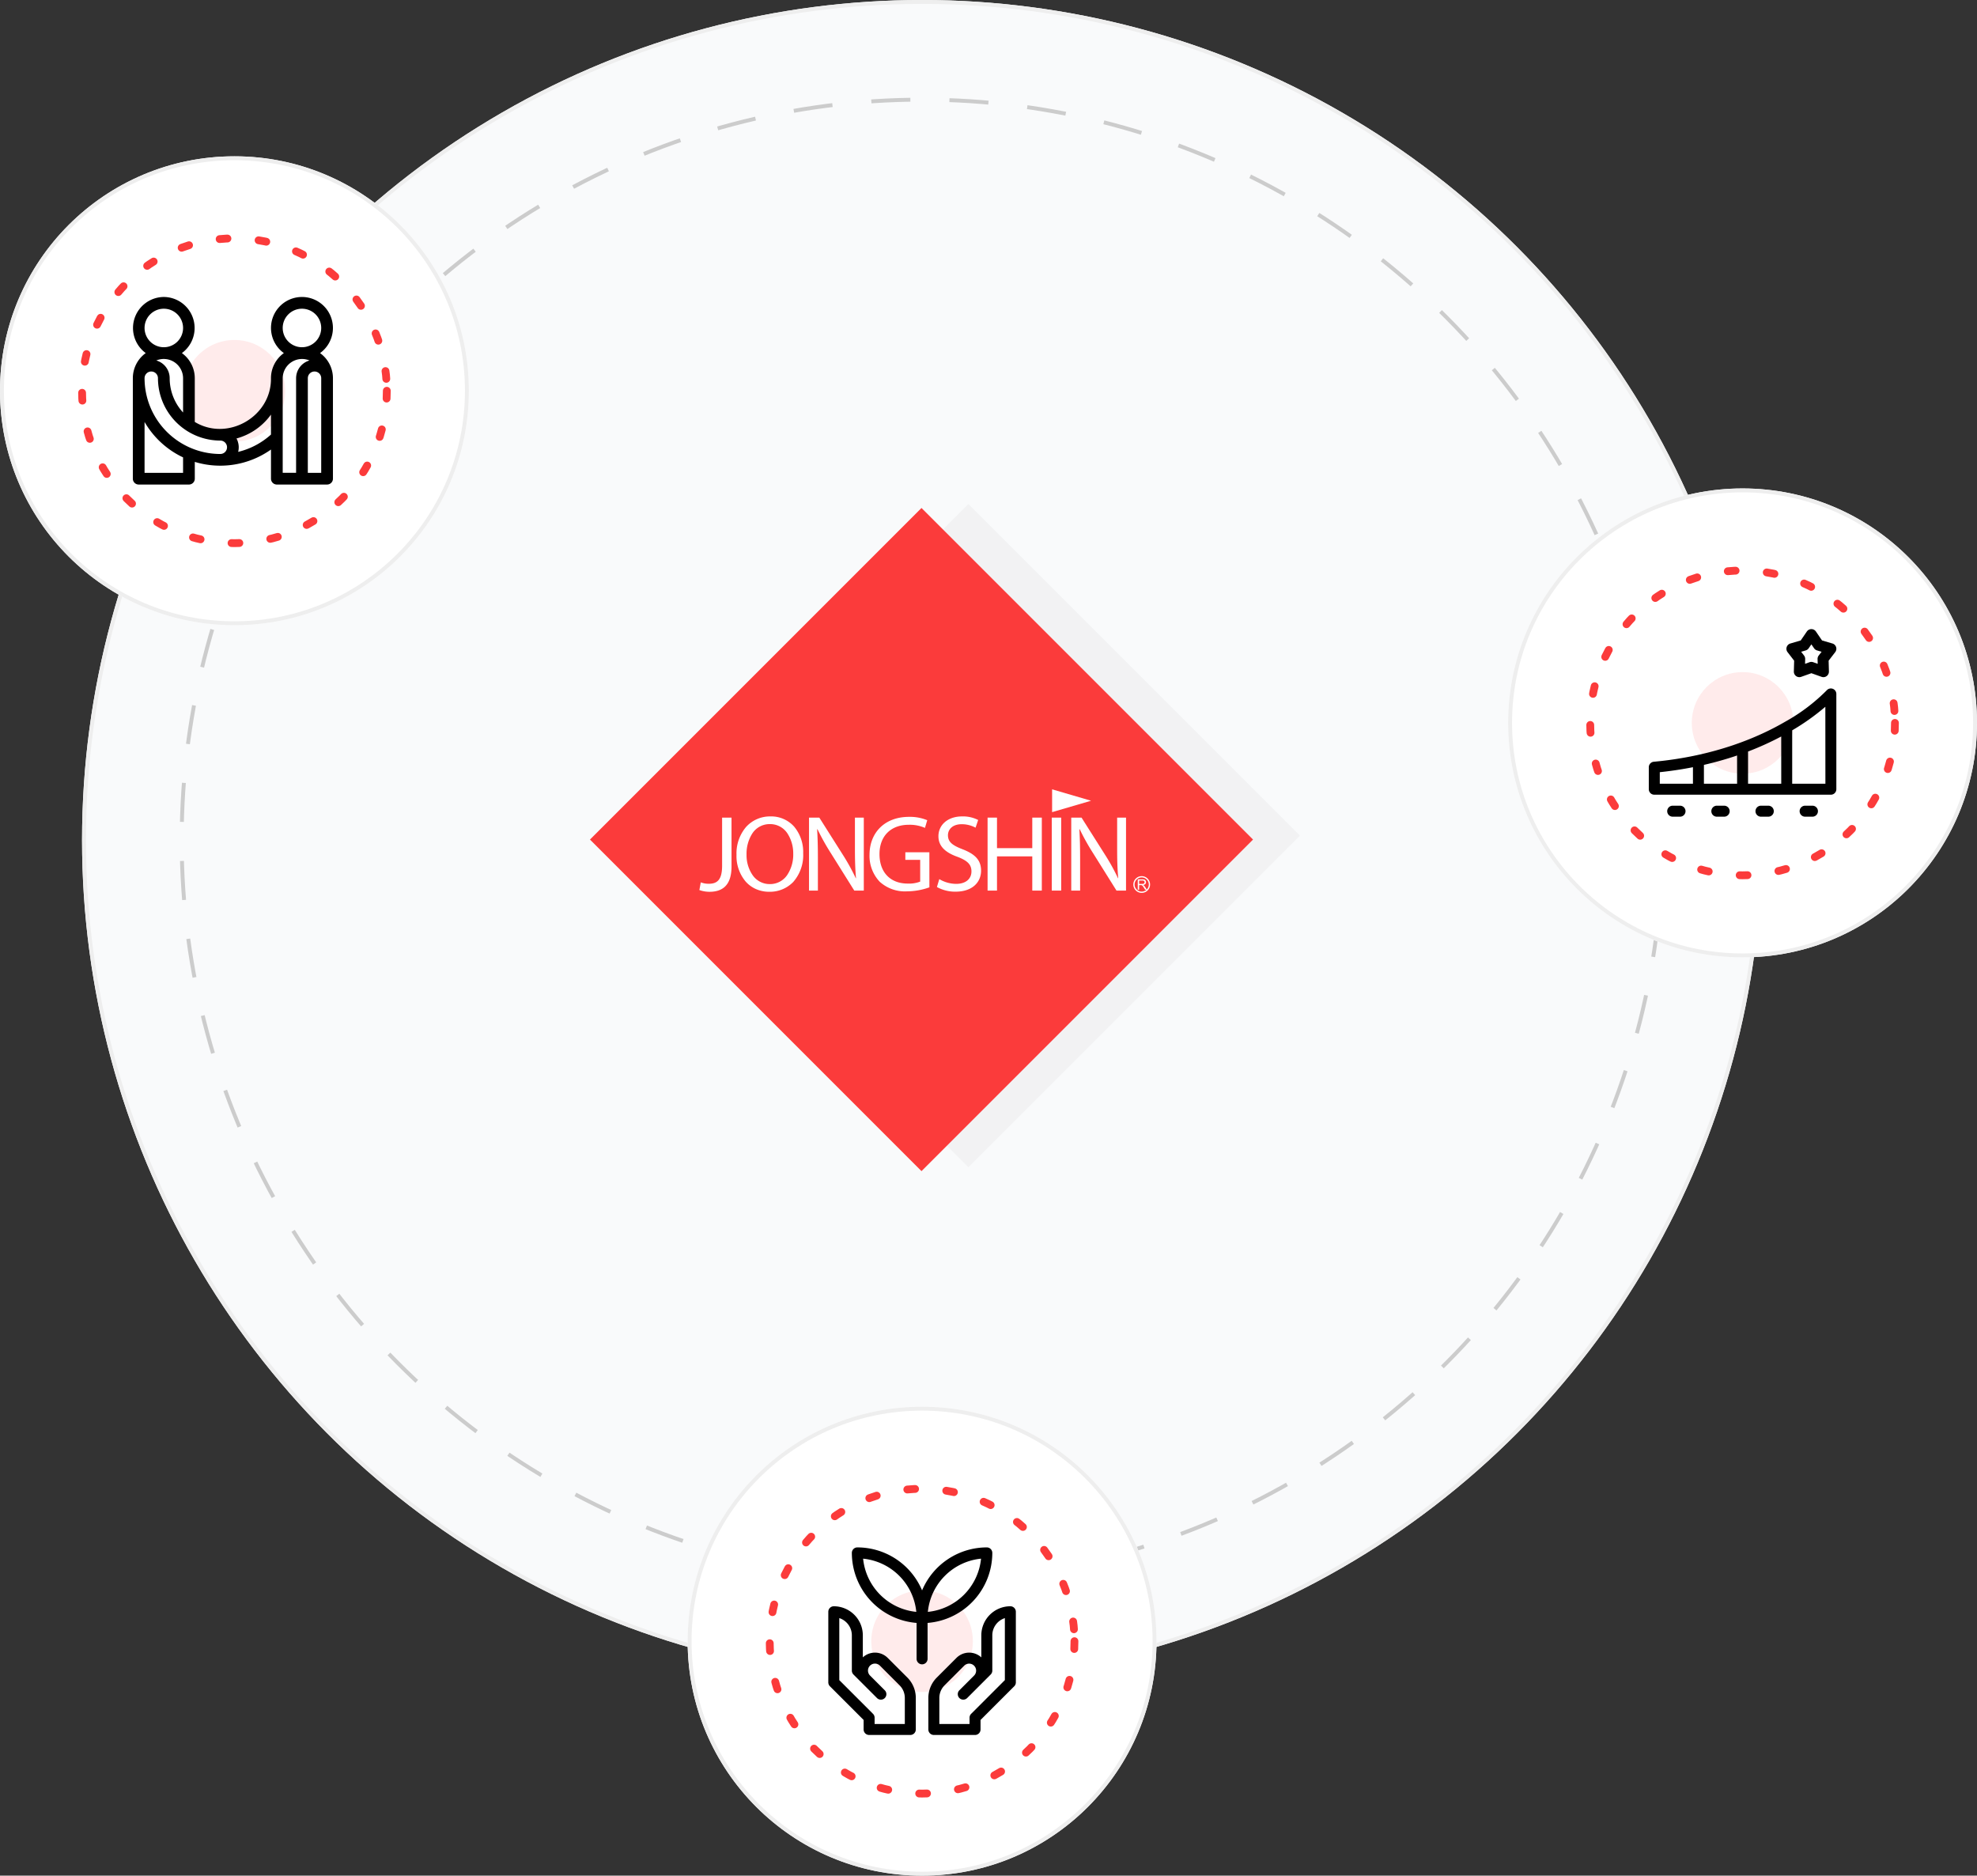 <svg xmlns="http://www.w3.org/2000/svg" width="506" height="480">
    <rect width="100%" height="100%" fill="#333333" stroke="none"/>
    <defs>
        <style>
            .cls-3{stroke:#eee}.cls-10,.cls-5{fill:none}.cls-3,.cls-8{fill:#fff}.cls-4{fill:#fb3b3b;opacity:.1}.cls-5{stroke:#fb3b3b;stroke-linecap:round;stroke-width:2px;stroke-dasharray:2 8}.cls-9{stroke:none}
        </style>
    </defs>
    <g id="img_vision" data-name="img/vision" transform="translate(-723 -730)">
        <g id="타원_1" data-name="타원 1" transform="translate(744 730)" style="stroke:#eee;fill:#f9fafb">
            <circle class="cls-9" cx="215" cy="215" r="215"/>
            <circle class="cls-10" cx="215" cy="215" r="214.5"/>
        </g>
        <g id="타원_5" data-name="타원 5" transform="translate(769 755)" style="stroke:#ccc;stroke-dasharray:10;fill:none">
            <circle class="cls-9" cx="190" cy="190" r="190"/>
            <circle class="cls-10" cx="190" cy="190" r="189.5"/>
        </g>
        <g id="img_vision_04" data-name="img/vision/04">
            <g id="타원_4" data-name="타원 4" class="cls-3" transform="translate(899 1090)">
                <circle class="cls-9" cx="60" cy="60" r="60"/>
                <circle class="cls-10" cx="60" cy="60" r="59.5"/>
            </g>
            <g id="icon_vision_04" data-name="icon/vision/04">
                <circle id="타원_7" data-name="타원 7" class="cls-4" cx="13" cy="13" r="13" transform="translate(946 1137)"/>
                <g id="타원_8" data-name="타원 8" class="cls-5" transform="translate(919 1110)">
                    <circle class="cls-9" cx="40" cy="40" r="40"/>
                    <circle class="cls-10" cx="40" cy="40" r="39"/>
                </g>
                <g id="ecology" transform="translate(935 1126)">
                    <path id="패스_5" data-name="패스 5" d="M100.217 1.406A1.408 1.408 0 0 0 98.809 0a18 18 0 0 0-16.567 11A18 18 0 0 0 65.673 0a1.406 1.406 0 0 0-1.406 1.406 18 18 0 0 0 16.569 17.92v9.192a1.406 1.406 0 0 0 2.813 0v-9.192a18 18 0 0 0 16.569-17.92zM67.151 2.884A15.189 15.189 0 0 1 80.764 16.5 15.191 15.191 0 0 1 67.151 2.884zM83.72 16.5A15.189 15.189 0 0 1 97.333 2.884 15.191 15.191 0 0 1 83.72 16.5z" transform="translate(-58.242)"/>
                    <path id="패스_6" data-name="패스 6" d="M15.2 173.881a4.6 4.6 0 0 0-6.366-.135V168.1a7.439 7.439 0 0 0-7.43-7.43A1.406 1.406 0 0 0 0 162.072v18.075a1.406 1.406 0 0 0 .412.994l8.626 8.626v2.43a1.406 1.406 0 0 0 1.406 1.406h10.544a1.406 1.406 0 0 0 1.406-1.406v-8.048a7.383 7.383 0 0 0-2.176-5.255zm4.378 16.91H11.85v-1.606a1.406 1.406 0 0 0-.412-.994l-8.626-8.626V163.7a4.633 4.633 0 0 1 3.213 4.4v9.039a1.406 1.406 0 0 0 .412.994l6.025 6.025a1.406 1.406 0 0 0 1.989-1.989l-3.766-3.769a1.789 1.789 0 1 1 2.53-2.53l5.014 5.014a4.588 4.588 0 0 1 1.353 3.266v6.642z" transform="translate(0 -145.604)"/>
                    <path id="패스_7" data-name="패스 7" d="M294.121 160.667a7.439 7.439 0 0 0-7.43 7.43v5.65a4.6 4.6 0 0 0-6.366.135l-5.015 5.018a7.383 7.383 0 0 0-2.176 5.255v8.045a1.406 1.406 0 0 0 1.406 1.406h10.544a1.406 1.406 0 0 0 1.406-1.406v-2.43l8.626-8.626a1.406 1.406 0 0 0 .412-.994v-18.077a1.406 1.406 0 0 0-1.407-1.406zm-1.406 18.9-8.626 8.626a1.406 1.406 0 0 0-.412.994v1.606h-7.731v-6.643a4.588 4.588 0 0 1 1.353-3.266l5.014-5.014a1.789 1.789 0 0 1 2.53 2.53l-3.766 3.766a1.406 1.406 0 0 0 1.989 1.989l6.025-6.025a1.406 1.406 0 0 0 .412-.994V168.1a4.633 4.633 0 0 1 3.213-4.4v15.865z" transform="translate(-247.528 -145.604)"/>
                </g>
            </g>
        </g>
        <g id="img_vision_01" data-name="img/vision/01" transform="translate(0 -51)">
            <path id="사각형_1" data-name="사각형 1" transform="rotate(-45 1643.894 -572.07)" style="fill:rgba(221,221,221,.25)" d="M0 0h120v120H0z"/>
            <path id="사각형_2" data-name="사각형 2" transform="rotate(-45 1639.1 -557.085)" style="fill:#fb3b3b" d="M0 0h120v120H0z"/>
            <g id="Group_19" data-name="Group 19" transform="translate(902 983)">
                <path id="Fill_1" data-name="Fill 1" class="cls-8" d="M5.818 0h2.411v12.5c0 4.96-2.438 6.484-5.652 6.484A7.794 7.794 0 0 1 0 18.537l.36-1.967a5.745 5.745 0 0 0 2.023.361c2.161 0 3.435-.97 3.435-4.628z" transform="translate(0 7.238)"/>
                <path id="Fill_3" data-name="Fill 3" class="cls-8" d="M8.4 19.285A8.388 8.388 0 0 1 5 18.6a7.66 7.66 0 0 1-2.655-1.933A10.1 10.1 0 0 1 0 9.808a10.411 10.411 0 0 1 2.466-7.127A8.23 8.23 0 0 1 8.672 0a7.859 7.859 0 0 1 6.11 2.646 10.127 10.127 0 0 1 2.286 6.8 10.389 10.389 0 0 1-2.549 7.329 8.319 8.319 0 0 1-6.119 2.51zm.162-17.318a5.268 5.268 0 0 0-4.489 2.355 9.593 9.593 0 0 0-1.5 5.431 9 9 0 0 0 1.555 5.278 5.281 5.281 0 0 0 4.4 2.286 5.279 5.279 0 0 0 4.426-2.289A9.4 9.4 0 0 0 14.52 9.56a9.345 9.345 0 0 0-1.472-5.189 5.263 5.263 0 0 0-4.486-2.404z" transform="translate(9.502 6.933)"/>
                <path id="Fill_5" data-name="Fill 5" class="cls-8" d="M0 18.676V0h2.633l5.984 9.449a52.937 52.937 0 0 1 3.353 6.068l.055-.027c-.222-2.494-.277-4.766-.277-7.675V0h2.272v18.676h-2.438L5.653 9.2a59.213 59.213 0 0 1-3.492-6.235l-.083.028c.138 2.355.194 4.6.194 7.7v7.981z" transform="translate(28.064 7.238)"/>
                <path id="Fill_7" data-name="Fill 7" class="cls-8" d="M15.323 18.038a17.391 17.391 0 0 1-5.735 1.025A9.6 9.6 0 0 1 2.6 16.6 9.609 9.609 0 0 1 0 9.642C.028 4.073 3.851 0 10.114 0a11.562 11.562 0 0 1 4.655.858l-.581 1.968a9.686 9.686 0 0 0-4.129-.8c-4.544 0-7.509 2.826-7.509 7.509 0 4.738 2.854 7.537 7.2 7.537a7.866 7.866 0 0 0 3.214-.5V11h-3.8V9.06h6.152z" transform="translate(43.551 7.044)"/>
                <path id="Fill_9" data-name="Fill 9" class="cls-8" d="M.61 16.043a8.545 8.545 0 0 0 4.322 1.219c2.466 0 3.907-1.3 3.907-3.187 0-1.745-1-2.743-3.518-3.713C2.272 9.282.388 7.7.388 5.071.388 2.161 2.8 0 6.429 0a8.478 8.478 0 0 1 4.128.914l-.666 1.967a7.438 7.438 0 0 0-3.546-.887c-2.549 0-3.519 1.525-3.519 2.8 0 1.746 1.136 2.6 3.713 3.6C9.7 9.615 11.3 11.139 11.3 13.882c0 2.882-2.134 5.375-6.54 5.375A9.654 9.654 0 0 1 0 18.066z" transform="translate(60.797 6.933)"/>
                <path id="Fill_11" data-name="Fill 11" class="cls-8" d="M2.41 0v7.814h9.032V0h2.44v18.676h-2.44V9.92H2.41v8.756H0V0z" transform="translate(73.764 7.238)"/>
                <path id="Fill_13" data-name="Fill 13" class="cls-8" d="M0 18.676h2.41V0H0z" transform="translate(90.193 7.237)"/>
                <path id="Fill_15" data-name="Fill 15" class="cls-8" d="M0 18.676V0h2.631l5.985 9.449a52.74 52.74 0 0 1 3.352 6.068l.056-.027c-.221-2.494-.277-4.766-.277-7.675V0h2.273v18.676h-2.439L5.652 9.2a59.34 59.34 0 0 1-3.493-6.235l-.081.028c.138 2.355.193 4.6.193 7.7v7.981z" transform="translate(95.179 7.238)"/>
                <path id="Fill_16" data-name="Fill 16" class="cls-8" d="M0 0v5.837l9.972-2.918z" transform="translate(90.279)"/>
                <path id="Fill_17" data-name="Fill 17" class="cls-8" d="M.348 2.639H0V0h1.169A1.542 1.542 0 0 1 1.7.072a.582.582 0 0 1 .3.25.753.753 0 0 1 .111.4.671.671 0 0 1-.183.474.923.923 0 0 1-.561.244.9.9 0 0 1 .211.13 1.884 1.884 0 0 1 .29.351l.457.717h-.437l-.352-.548c-.112-.176-.2-.3-.252-.365a.806.806 0 0 0-.177-.176.523.523 0 0 0-.16-.07.955.955 0 0 0-.193-.013H.348v1.172zm0-2.346v.871H1.1a1.1 1.1 0 0 0 .373-.049.4.4 0 0 0 .205-.158.435.435 0 0 0 .069-.237.4.4 0 0 0-.134-.308.646.646 0 0 0-.429-.12z" transform="translate(112.203 23.042)"/>
                <path id="Fill_18" data-name="Fill 18" class="cls-8" d="M2.142 4.281a2.141 2.141 0 1 1 2.14-2.14 2.144 2.144 0 0 1-2.14 2.14zm0-3.959a1.818 1.818 0 1 0 1.817 1.819A1.821 1.821 0 0 0 2.142.322z" transform="translate(111.069 22.219)"/>
            </g>
        </g>
        <g id="img_vision_02" data-name="img/vision/02">
            <g id="타원_3" data-name="타원 3" class="cls-3" transform="translate(723 770)">
                <circle class="cls-9" cx="60" cy="60" r="60"/>
                <circle class="cls-10" cx="60" cy="60" r="59.5"/>
            </g>
            <g id="icon_vision_02" data-name="icon/vision/02">
                <circle id="타원_9" data-name="타원 9" class="cls-4" cx="13" cy="13" r="13" transform="translate(770 817)"/>
                <g id="타원_10" data-name="타원 10" class="cls-5" transform="translate(743 790)">
                    <circle class="cls-9" cx="40" cy="40" r="40"/>
                    <circle class="cls-10" cx="40" cy="40" r="39"/>
                </g>
                <path id="handshake" d="M47.918 30.424a7.926 7.926 0 1 0-9.266 0 7.922 7.922 0 0 0-3.3 6.428c.14 9.868-11.115 16.279-19.5 11.192V36.853a7.922 7.922 0 0 0-3.3-6.428 7.943 7.943 0 0 0-4.623-14.358A7.943 7.943 0 0 0 3.3 30.424 7.922 7.922 0 0 0 0 36.853v25.714a1.5 1.5 0 0 0 1.5 1.5h12.857a1.5 1.5 0 0 0 1.5-1.5v-4.295a22.461 22.461 0 0 0 19.5-3.162v7.457a1.5 1.5 0 0 0 1.5 1.5h12.857a1.5 1.5 0 0 0 1.5-1.5V36.853a7.922 7.922 0 0 0-3.3-6.428zm-35.061 6.427v8.781a12.941 12.941 0 0 1-3.428-8.78 4.723 4.723 0 0 0-3.424-4.535 4.946 4.946 0 0 1 6.852 4.534zM3 24a4.928 4.928 0 1 1 4.928 4.928A4.934 4.934 0 0 1 3 24zm9.856 37.07H3V48.051a22.441 22.441 0 0 0 9.856 9.065zm9.536-4.821A19.414 19.414 0 0 1 3 36.853a1.714 1.714 0 0 1 3.428 0 15.983 15.983 0 0 0 15.965 15.964 1.714 1.714 0 0 1 0 3.428zm12.964-4.975a19.292 19.292 0 0 1-8.4 4.434 4.742 4.742 0 0 0-.429-3.43 16.018 16.018 0 0 0 8.825-6.113zm3-27.274a4.928 4.928 0 1 1 4.928 4.928A4.934 4.934 0 0 1 38.357 24zm3.428 12.857v24.209h-3.427V36.853a4.951 4.951 0 0 1 6.856-4.535 4.722 4.722 0 0 0-3.428 4.535zm6.428 24.213h-3.426V36.853a1.714 1.714 0 0 1 3.428 0z" transform="translate(757 789.933)"/>
            </g>
        </g>
        <g id="img_vision_03" data-name="img/vision/03">
            <g id="타원_2" data-name="타원 2" class="cls-3" transform="translate(1109 855)">
                <circle class="cls-9" cx="60" cy="60" r="60"/>
                <circle class="cls-10" cx="60" cy="60" r="59.5"/>
            </g>
            <g id="icon_vision_03" data-name="icon/vision/03">
                <circle id="타원_11" data-name="타원 11" class="cls-4" cx="13" cy="13" r="13" transform="translate(1156 902)"/>
                <g id="타원_12" data-name="타원 12" class="cls-5" transform="translate(1129 875)">
                    <circle class="cls-9" cx="40" cy="40" r="40"/>
                    <circle class="cls-10" cx="40" cy="40" r="39"/>
                </g>
                <g id="graphic" transform="translate(1145 890.998)">
                    <path id="패스_8" data-name="패스 8" d="M53.531 482h-1.875a1.406 1.406 0 1 0 0 2.813h1.875a1.406 1.406 0 1 0 0-2.812z" transform="translate(-45.539 -436.81)"/>
                    <path id="패스_9" data-name="패스 9" d="M174.031 482h-1.875a1.406 1.406 0 1 0 0 2.813h1.875a1.406 1.406 0 1 0 0-2.812z" transform="translate(-154.742 -436.81)"/>
                    <path id="패스_10" data-name="패스 10" d="M294.531 482h-1.875a1.406 1.406 0 0 0 0 2.813h1.875a1.406 1.406 0 0 0 0-2.812z" transform="translate(-263.945 -436.81)"/>
                    <path id="패스_11" data-name="패스 11" d="M415.031 482h-1.875a1.406 1.406 0 0 0 0 2.813h1.875a1.406 1.406 0 1 0 0-2.812z" transform="translate(-373.148 -436.81)"/>
                    <path id="패스_12" data-name="패스 12" d="M47.094 162.064a1.406 1.406 0 0 0-1.551.38 47.13 47.13 0 0 1-10.6 8.018c-6.643 3.878-17.877 8.807-33.666 10.268A1.406 1.406 0 0 0 0 182.131v5.625a1.406 1.406 0 0 0 1.406 1.406h45.188A1.406 1.406 0 0 0 48 187.756v-24.377a1.406 1.406 0 0 0-.906-1.315zM11.3 186.349H2.813V183.4q4.325-.456 8.484-1.275zm11.3 0h-8.491v-4.819q4.059-.932 7.906-2.208c.194-.064.386-.131.579-.2zm11.3 0h-8.494v-8.24a75.945 75.945 0 0 0 8.484-3.845zm11.3 0h-8.5v-13.661a58.456 58.456 0 0 0 8.484-6.03z" transform="translate(0 -146.785)"/>
                    <path id="패스_13" data-name="패스 13" d="m377.659 8.081-.076 2.768a1.406 1.406 0 0 0 1.877 1.364l2.609-.928 2.609.928a1.435 1.435 0 0 0 .478.081 1.406 1.406 0 0 0 1.4-1.406v-.113l-.074-2.694 1.689-2.195a1.406 1.406 0 0 0-.717-2.206l-2.66-.78-1.565-2.287a1.406 1.406 0 0 0-2.32 0L379.343 2.9l-2.656.783a1.406 1.406 0 0 0-.717 2.206zm2.959-2.628a1.405 1.405 0 0 0 .762-.554l.688-1 .688 1a1.406 1.406 0 0 0 .762.554l1.167.344-.742.965a1.405 1.405 0 0 0-.291.9l.033 1.217-1.147-.408a1.406 1.406 0 0 0-.942 0l-1.147.408.033-1.217a1.407 1.407 0 0 0-.291-.9l-.742-.965z" transform="translate(-340.458)"/>
                </g>
            </g>
        </g>
    </g>
</svg>
